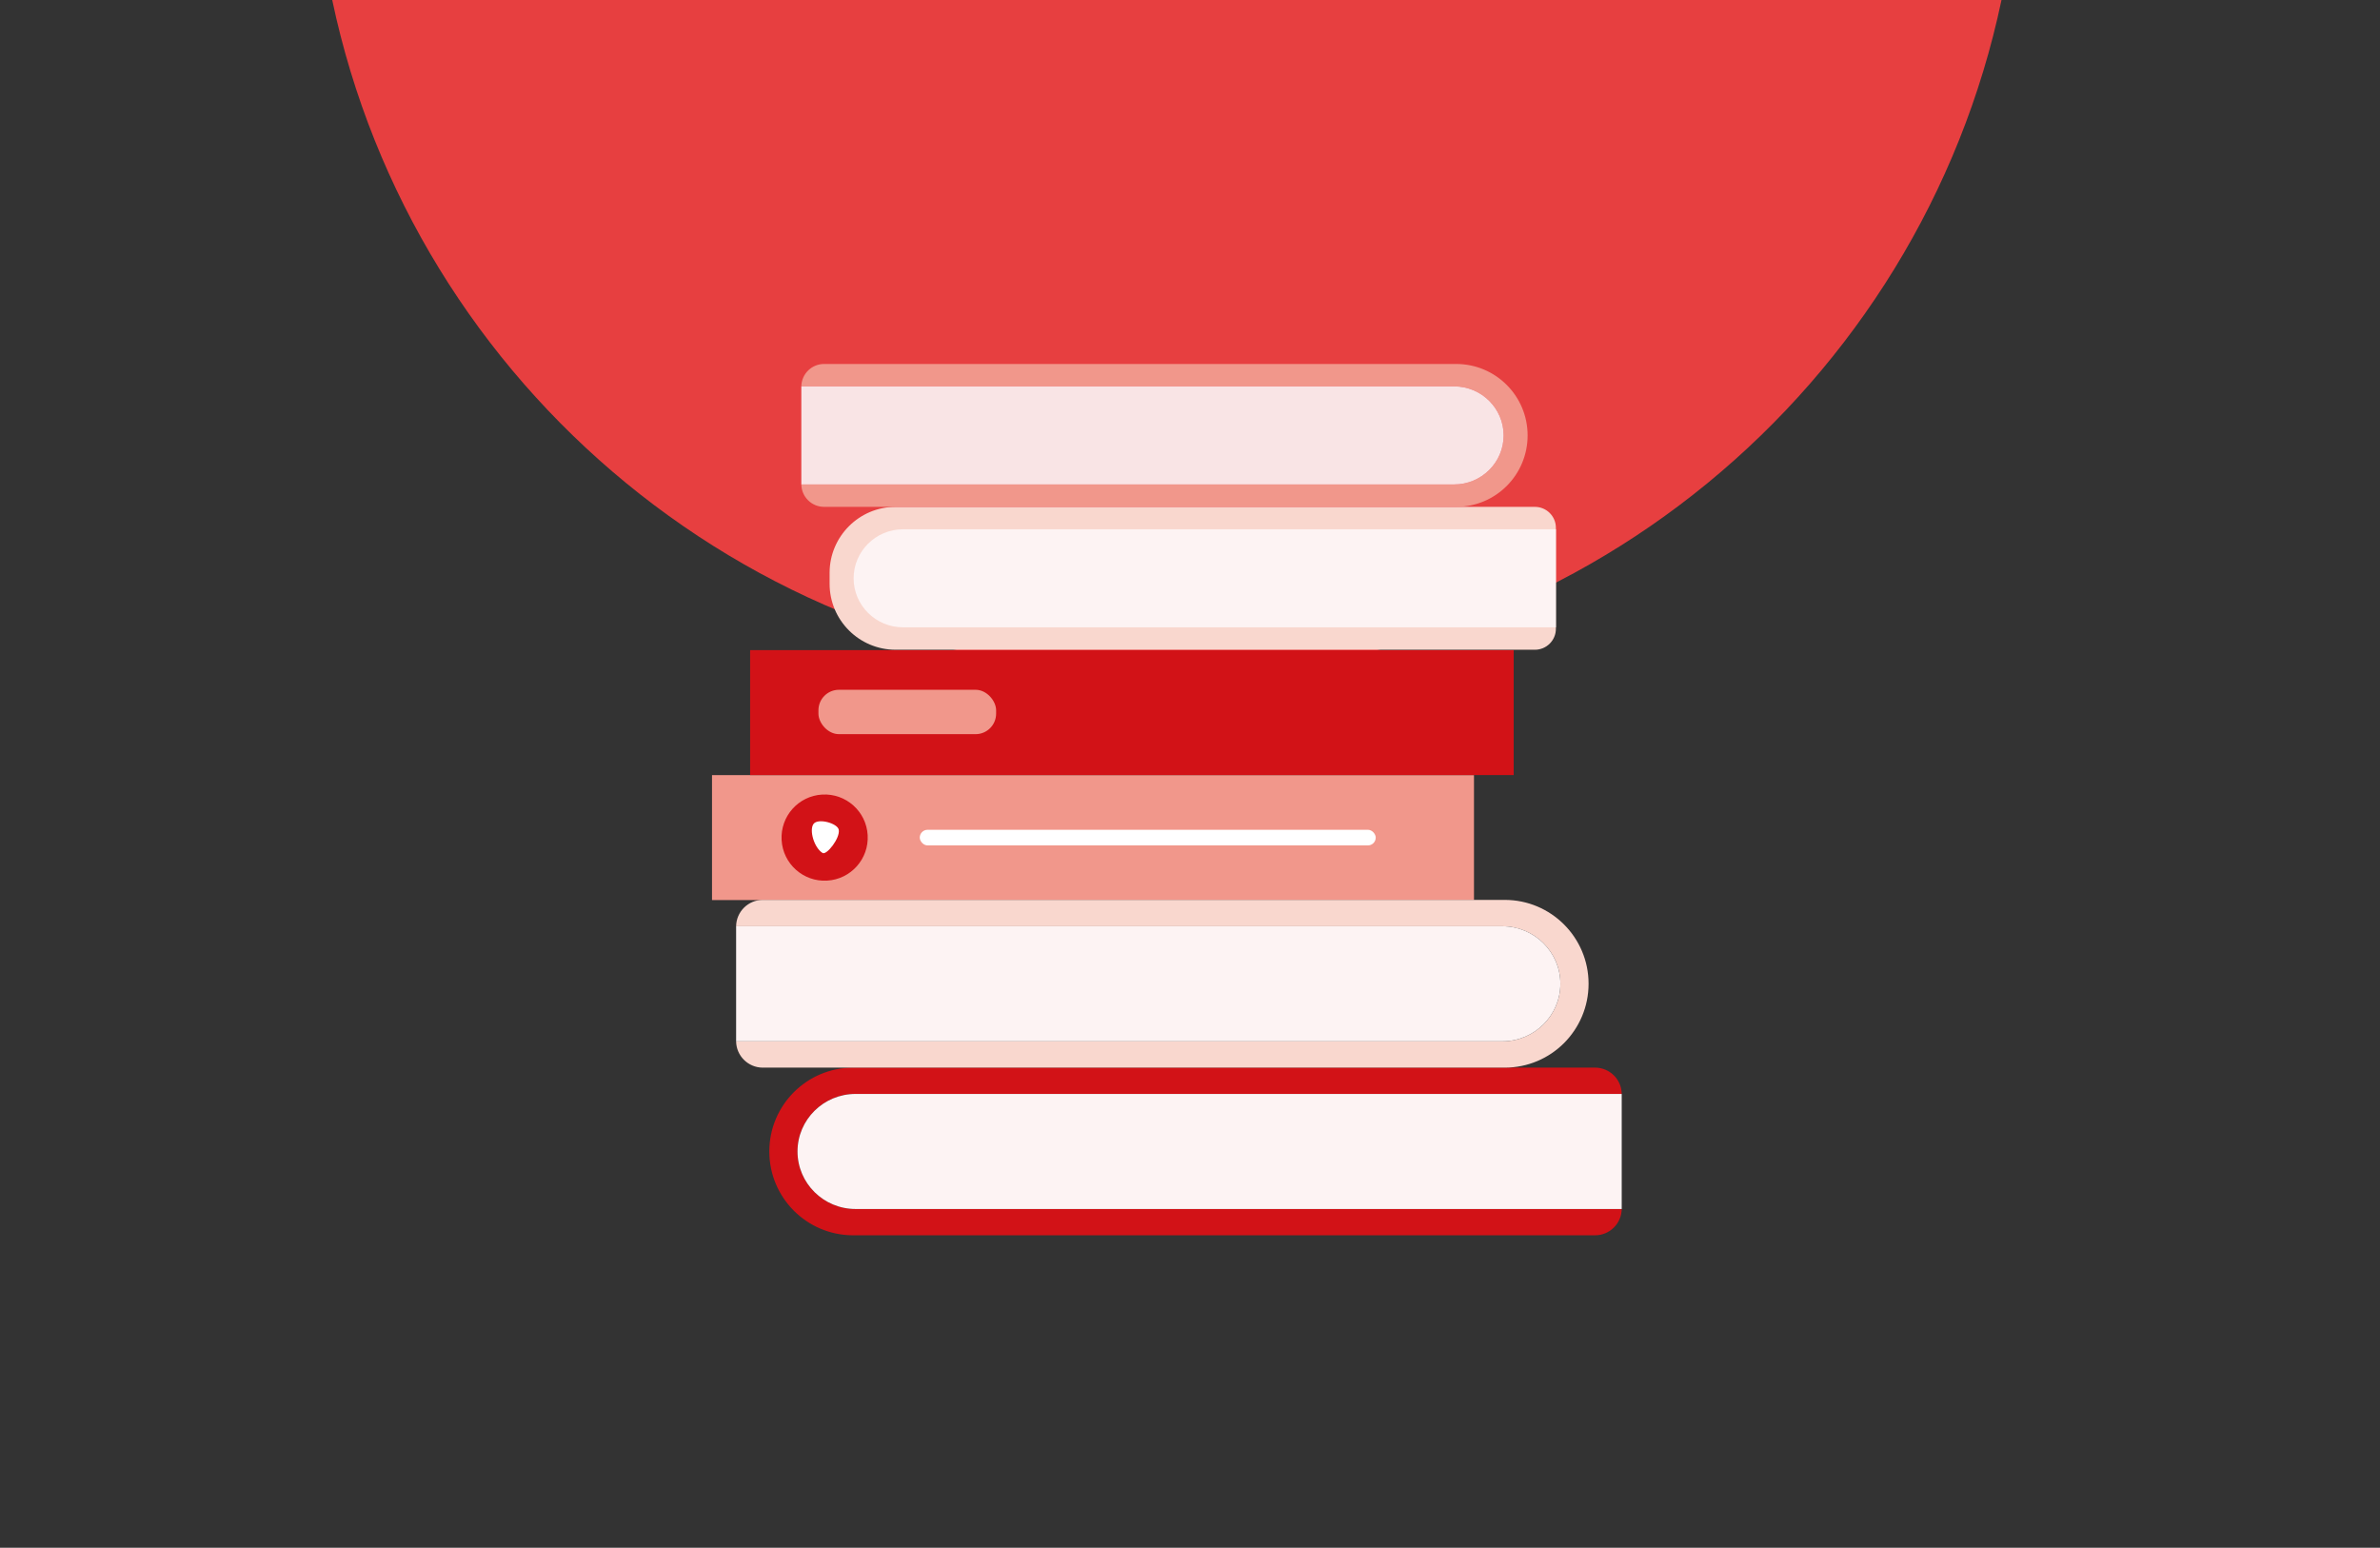 <?xml version="1.0" encoding="utf-8"?>
<svg xmlns="http://www.w3.org/2000/svg" id="Calque_1" data-name="Calque 1" viewBox="0 0 2848 1852">
  <rect x="0" y="0" width="2848" height="1852" fill="#333333" stroke="none"/>
  <defs>
    <style>
      .cls-1 {
        fill: #f9d7ce;
      }

      .cls-1, .cls-2, .cls-3, .cls-4, .cls-5, .cls-6, .cls-7 {
        stroke-width: 0px;
      }

      .cls-2 {
        fill: #e73f40;
      }

      .cls-3 {
        fill: #f9e4e5;
      }

      .cls-4 {
        fill: #f1978b;
      }

      .cls-5 {
        fill: #fff;
      }

      .cls-6 {
        fill: #d21217;
      }

      .cls-7 {
        fill: #fdf3f3;
      }
    </style>
  </defs>
  <path class="cls-2" d="M397.55,0c97.36,462.28,507.52,809.33,998.76,809.33,491.25,0,901.41-347.04,998.76-809.33H397.55Z"/>
  <g>
    <g>
      <g>
        <rect class="cls-4" x="852.02" y="927.51" width="911.81" height="149.51"/>
        <rect class="cls-5" x="1100.62" y="992.92" width="545.63" height="18.7" rx="9.35" ry="9.35"/>
      </g>
      <g>
        <rect class="cls-6" x="897.62" y="777.94" width="913.72" height="149.51"/>
        <rect class="cls-4" x="979.38" y="825.4" width="212.61" height="53.09" rx="24.52" ry="24.52"/>
      </g>
      <g>
        <path class="cls-6" d="M1023.81,1446.69h916.8c-.23,17.43-14.42,31.47-31.92,31.47h-887.73c-55.44,0-100.36-44.92-100.36-100.36,0-27.64,11.19-52.73,29.37-70.91,18.18-18.18,43.27-29.37,70.99-29.37h887.73c17.5,0,31.7,14.05,31.92,31.47h-916.8c-38.31,0-69.48,30.87-69.48,68.81s31.17,68.88,69.48,68.88Z"/>
        <path class="cls-7" d="M1940.61,1309v137.69h-916.8c-38.31,0-69.48-30.87-69.48-68.88s31.17-68.81,69.48-68.81h916.8Z"/>
      </g>
      <g>
        <path class="cls-1" d="M1900.95,1177.17c0,27.72-11.27,52.81-29.37,70.99-18.18,18.18-43.27,29.37-70.99,29.37h-887.81c-17.43,0-31.7-14.05-31.92-31.47h916.88c38.31,0,69.48-30.87,69.48-68.88s-31.17-68.81-69.48-68.81h-916.88c.23-17.43,14.5-31.55,31.92-31.55h887.81c55.44,0,100.36,44.92,100.36,100.36Z"/>
        <path class="cls-7" d="M1867.22,1177.17c0,38.01-31.17,68.88-69.48,68.88h-916.88v-137.69h916.88c38.31,0,69.48,30.87,69.48,68.81Z"/>
      </g>
      <g>
        <path class="cls-1" d="M1071.7,606.52h765.05c13.86,0,25.1,11.25,25.1,25.1v120.77c0,13.86-11.25,25.1-25.1,25.1h-765.05c-43.58,0-78.96-35.38-78.96-78.96v-13.05c0-43.58,35.38-78.96,78.96-78.96Z"/>
        <path class="cls-7" d="M1080.66,750.67c-32.64,0-59.18-26.32-59.18-58.67s26.55-58.67,59.18-58.67h781.19v117.33h-781.19Z"/>
      </g>
      <g>
        <path class="cls-4" d="M1828.01,521.02c0,23.59-9.54,44.99-25.01,60.47-15.47,15.47-36.81,25.01-60.47,25.01h-756.43c-14.87,0-26.97-11.94-27.19-26.82h781.22c32.6,0,59.19-26.29,59.19-58.66s-26.59-58.67-59.19-58.67h-781.22c.23-14.87,12.32-26.82,27.19-26.82h756.43c47.25,0,85.48,38.31,85.48,85.48Z"/>
        <path class="cls-3" d="M1799.31,521.02c0,32.37-26.59,58.66-59.19,58.66h-781.22v-117.33h781.22c32.6,0,59.19,26.37,59.19,58.67Z"/>
      </g>
    </g>
    <path class="cls-6" d="M989.73,1053.77h0c-28.44,1.62-52.82-20.11-54.43-48.56-1.62-28.44,20.11-52.82,48.56-54.44,28.43-1.62,52.81,20.12,54.43,48.56,1.62,28.43-20.11,52.81-48.56,54.43"/>
    <path class="cls-5" d="M1003.66,992.75c2.01,9.97-14.55,30.91-19.36,27.91-10.24-6.38-16.18-27.5-10.79-34.77,5.4-7.27,28.6-.79,30.15,6.87"/>
  </g>
</svg>